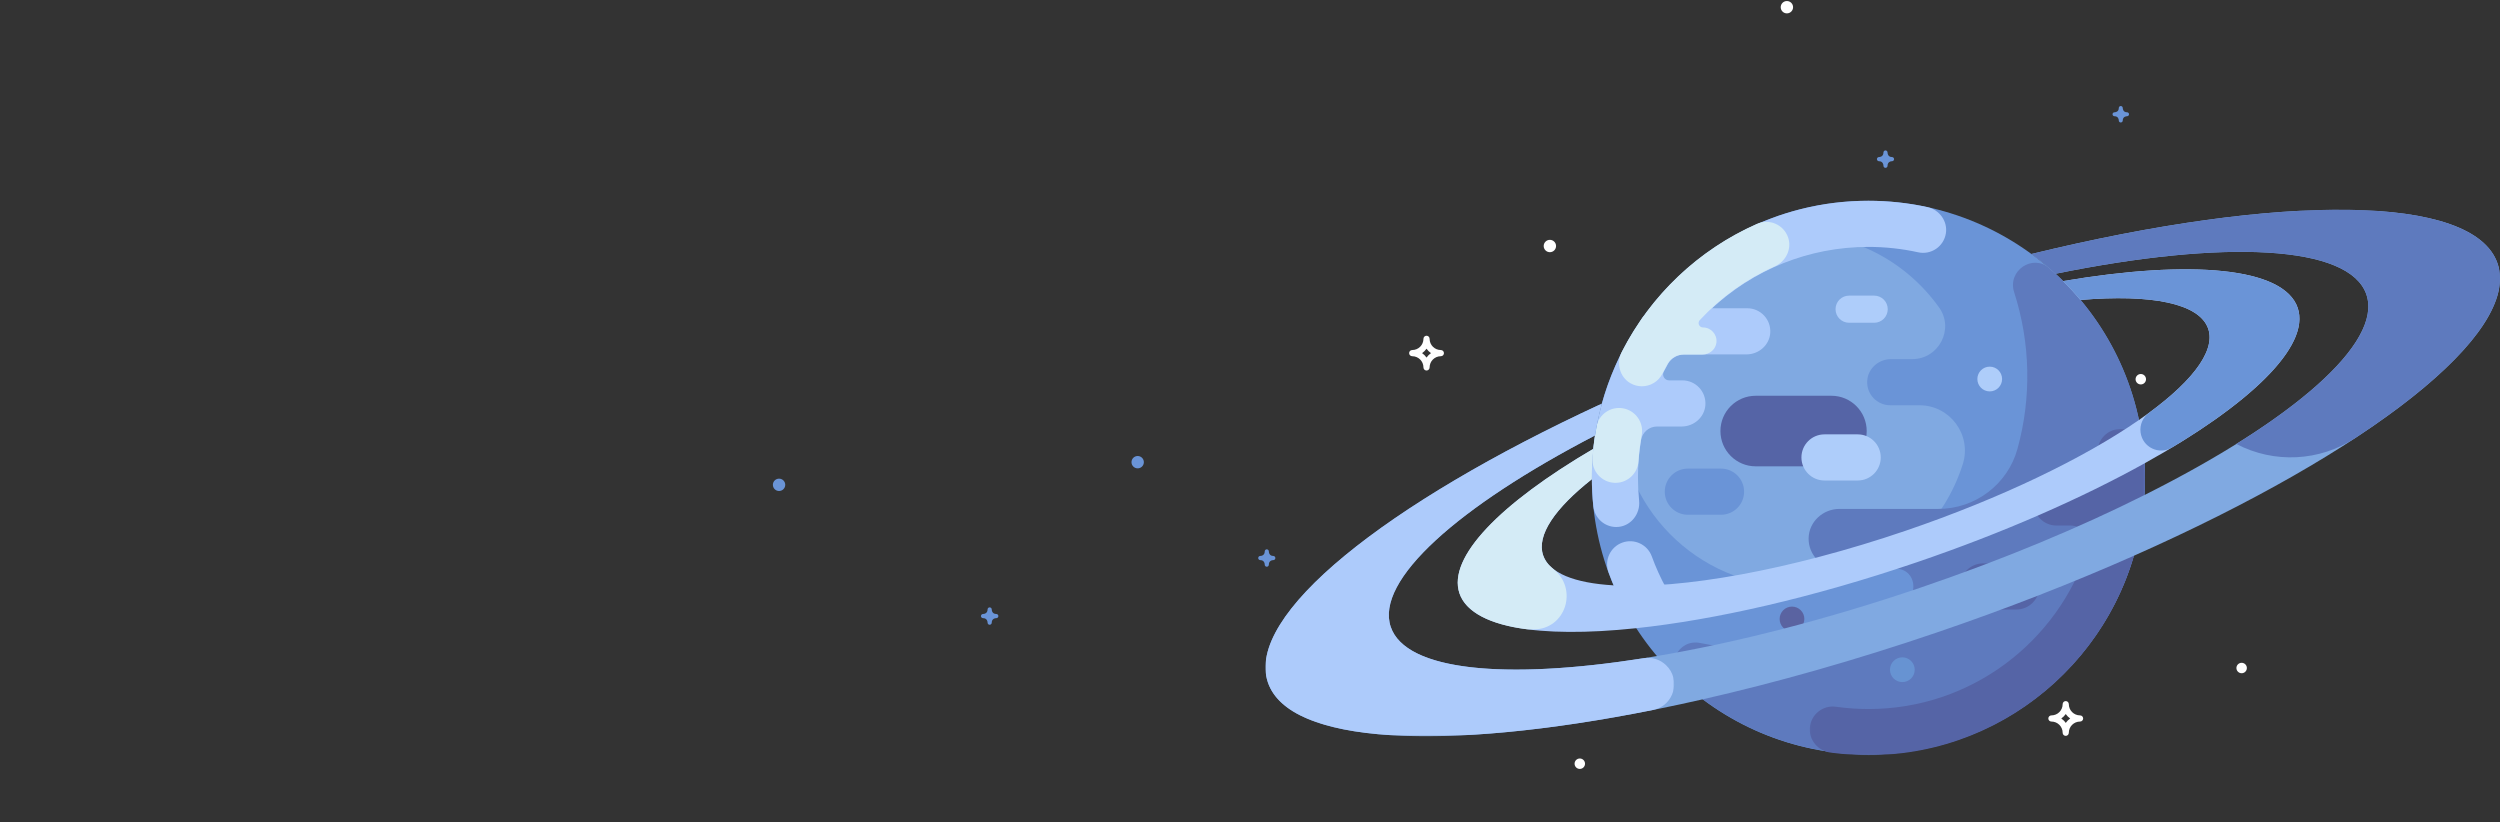 <svg width="1213" height="399" viewBox="0 0 1213 399" fill="none" xmlns="http://www.w3.org/2000/svg">
<rect x="0" y="0" width="1213" height="399" fill="#333333" stroke="none"/>
<g clip-path="url(#clip0_2444_16523)">
<path fill-rule="evenodd" clip-rule="evenodd" d="M918.001 76.202C915.975 76.202 915.845 74.36 915.837 73.999C915.837 73.442 915.394 72.986 914.842 72.986C914.291 72.986 913.847 73.442 913.847 73.998C913.847 76.065 912.036 76.195 911.678 76.201C911.127 76.201 910.684 76.655 910.684 77.214C910.684 77.775 911.129 78.228 911.678 78.228C913.71 78.228 913.841 80.064 913.847 80.437C913.847 80.994 914.292 81.442 914.842 81.442C915.392 81.442 915.837 80.99 915.837 80.428C915.837 78.366 917.649 78.231 918.001 78.228C918.558 78.228 919 77.774 919 77.214C919 76.655 918.553 76.202 918.001 76.202ZM617.804 269.745C615.779 269.745 615.648 267.903 615.641 267.542C615.641 266.985 615.198 266.53 614.646 266.53C614.095 266.53 613.65 266.985 613.65 267.541C613.65 269.607 611.839 269.739 611.482 269.745C610.931 269.745 610.488 270.197 610.488 270.757C610.488 271.318 610.933 271.771 611.482 271.771C613.513 271.771 613.645 273.606 613.65 273.98C613.65 274.537 614.096 274.986 614.646 274.986C615.196 274.986 615.64 274.534 615.64 273.972C615.64 271.909 617.452 271.775 617.804 271.771C618.362 271.771 618.803 271.318 618.803 270.757C618.803 270.197 618.356 269.746 617.804 269.746" fill="#6A94D7"/>
<path fill-rule="evenodd" clip-rule="evenodd" d="M1002.3 350.76C1001.72 349.917 1000.98 349.188 1000.14 348.606C1000.98 348.026 1001.71 347.293 1002.3 346.453C1002.88 347.293 1003.61 348.024 1004.45 348.606C1003.61 349.188 1002.88 349.92 1002.3 350.76ZM1009.25 347.107C1006.23 347.107 1003.79 344.663 1003.79 341.659C1003.79 340.831 1003.12 340.161 1002.3 340.161C1001.47 340.161 1000.8 340.831 1000.8 341.659C1000.8 344.666 998.354 347.107 995.342 347.107C994.511 347.107 993.845 347.779 993.845 348.604C993.845 349.431 994.517 350.099 995.342 350.099C998.352 350.099 1000.8 352.542 1000.8 355.551C1000.8 356.376 1001.46 357.044 1002.3 357.044C1003.12 357.044 1003.79 356.376 1003.79 355.551C1003.79 352.542 1006.23 350.099 1009.25 350.099C1010.08 350.099 1010.75 349.428 1010.75 348.604C1010.75 347.777 1010.07 347.107 1009.25 347.107ZM692.154 173.493C691.574 172.651 690.837 171.923 689.997 171.34C690.837 170.76 691.571 170.027 692.154 169.187C692.734 170.027 693.466 170.758 694.309 171.34C693.466 171.922 692.736 172.654 692.154 173.493ZM699.106 169.841C696.094 169.841 693.646 167.397 693.646 164.393C693.646 163.565 692.977 162.895 692.154 162.895C691.324 162.895 690.658 163.565 690.658 164.393C690.658 167.4 688.213 169.841 685.201 169.841C684.37 169.841 683.704 170.513 683.704 171.338C683.704 172.165 684.376 172.833 685.201 172.833C688.211 172.833 690.658 175.276 690.658 178.285C690.658 179.11 691.324 179.778 692.154 179.778C692.977 179.778 693.645 179.11 693.645 178.285C693.645 175.276 696.091 172.833 699.106 172.833C699.941 172.833 700.606 172.162 700.606 171.338C700.606 170.51 699.928 169.841 699.106 169.841Z" fill="white"/>
<path d="M752 122.364C753.657 122.364 755 121.022 755 119.367C755 117.712 753.657 116.37 752 116.37C750.343 116.37 749 117.712 749 119.367C749 121.022 750.343 122.364 752 122.364Z" fill="white"/>
<path d="M867 6.494C868.657 6.494 870 5.152 870 3.497C870 1.842 868.657 0.5 867 0.5C865.343 0.5 864 1.842 864 3.497C864 5.152 865.343 6.494 867 6.494Z" fill="white"/>
<path d="M552 227.246C553.657 227.246 555 225.904 555 224.249C555 222.594 553.657 221.252 552 221.252C550.343 221.252 549 222.594 549 224.249C549 225.904 550.343 227.246 552 227.246Z" fill="#6A94D7"/>
<path d="M378 238.234C379.657 238.234 381 236.892 381 235.237C381 233.582 379.657 232.24 378 232.24C376.343 232.24 375 233.582 375 235.237C375 236.892 376.343 238.234 378 238.234Z" fill="#6A94D7"/>
<path d="M1087.65 326.655C1089.05 326.655 1090.18 325.521 1090.18 324.123C1090.18 322.725 1089.05 321.591 1087.65 321.591C1086.25 321.591 1085.11 322.725 1085.11 324.123C1085.11 325.521 1086.25 326.655 1087.65 326.655Z" fill="white"/>
<path d="M1038.72 186.531C1040.12 186.531 1041.25 185.397 1041.25 183.999C1041.25 182.601 1040.12 181.467 1038.72 181.467C1037.32 181.467 1036.18 182.601 1036.18 183.999C1036.18 185.397 1037.32 186.531 1038.72 186.531Z" fill="white"/>
<path d="M766.521 373.082C767.921 373.082 769.056 371.948 769.056 370.55C769.056 369.152 767.921 368.018 766.521 368.018C765.121 368.018 763.986 369.152 763.986 370.55C763.986 371.948 765.121 373.082 766.521 373.082Z" fill="white"/>
<path fill-rule="evenodd" clip-rule="evenodd" d="M1032.04 54.482C1030.09 54.482 1029.97 52.742 1029.96 52.399C1029.96 51.873 1029.53 51.443 1029 51.443C1028.47 51.443 1028.04 51.873 1028.04 52.399C1028.04 54.352 1026.3 54.475 1025.96 54.482C1025.43 54.482 1025 54.909 1025 55.438C1025 55.968 1025.43 56.396 1025.96 56.396C1027.91 56.396 1028.04 58.131 1028.04 58.484C1028.04 59.01 1028.47 59.434 1029 59.434C1029.53 59.434 1029.96 59.006 1029.96 58.476C1029.96 56.526 1031.7 56.4 1032.04 56.396C1032.57 56.396 1033 55.968 1033 55.438C1033 54.909 1032.57 54.482 1032.04 54.482Z" fill="#6A94D7"/>
<path fill-rule="evenodd" clip-rule="evenodd" d="M483.392 297.903C481.335 297.903 481.202 296.063 481.194 295.703C481.194 295.146 480.744 294.691 480.183 294.691C479.623 294.691 479.171 295.146 479.171 295.702C479.171 297.766 477.331 297.896 476.968 297.903C476.408 297.903 475.958 298.355 475.958 298.913C475.958 299.473 476.41 299.927 476.968 299.927C479.032 299.927 479.166 301.76 479.171 302.133C479.171 302.689 479.624 303.137 480.183 303.137C480.742 303.137 481.193 302.685 481.193 302.125C481.193 300.064 483.035 299.93 483.393 299.927C483.96 299.927 484.408 299.474 484.408 298.914C484.408 298.355 483.953 297.903 483.392 297.903Z" fill="#6A94D7"/>
<path fill-rule="evenodd" clip-rule="evenodd" d="M1040.76 231.765C1040.76 305.951 980.677 366.091 906.559 366.091C832.442 366.091 772.357 305.951 772.357 231.765C772.357 157.577 832.442 97.438 906.559 97.438C980.677 97.438 1040.76 157.577 1040.76 231.765" fill="#6A94D7"/>
<path fill-rule="evenodd" clip-rule="evenodd" d="M917.131 196.635C910.708 196.635 905.549 191.216 905.973 184.695C906.357 178.747 911.558 174.246 917.514 174.246H927.82C940.676 174.246 948.325 159.695 940.865 149.219C924.947 126.861 898.571 112.484 868.875 113.253C823.281 114.435 786.24 151.956 785.573 197.603C784.874 245.501 823.453 284.548 871.146 284.548C908.952 284.548 941.031 260.746 952.33 225.269C956.843 211.099 946.199 196.635 931.34 196.635H917.131Z" fill="#80A9E1"/>
<path fill-rule="evenodd" clip-rule="evenodd" d="M997.328 132.758C996.354 131.862 995.371 130.986 994.379 130.124C986.168 123.006 973.915 131.388 977.251 141.735C985.18 166.321 985.768 192.839 978.872 217.803C974.11 235.041 958.345 246.922 940.475 246.922H892.489C884.519 246.922 877.683 253.163 877.538 261.137C877.39 269.262 883.926 275.895 892.008 275.895H919.632C928.609 275.895 931.301 286.432 924.74 292.563C898.929 316.684 858.926 318.966 824.892 311.977C814.352 309.812 807.584 323.052 815.488 330.361C815.587 330.454 815.687 330.545 815.788 330.637C870.38 380.815 955.274 377.195 1005.4 322.554C1055.54 267.91 1051.92 182.936 997.328 132.758" fill="#5E7ABE"/>
<path fill-rule="evenodd" clip-rule="evenodd" d="M801.453 269.97C799.34 264.163 792.921 261.16 787.117 263.284C781.314 265.4 778.323 271.823 780.437 277.634C782.745 283.976 785.563 290.202 788.812 296.133C790.845 299.846 794.676 301.949 798.63 301.949C800.445 301.949 802.289 301.505 803.994 300.57C809.411 297.598 811.395 290.794 808.426 285.374C805.721 280.435 803.375 275.251 801.453 269.97" fill="#ADCBFB"/>
<path fill-rule="evenodd" clip-rule="evenodd" d="M935.159 100.478C925.805 98.441 916.172 97.41 906.52 97.41C861.99 97.41 822.466 119.245 798.052 152.775C797.109 153.701 796.338 154.794 795.769 156.005C781.016 177.568 772.372 203.632 772.372 231.682C772.372 236.341 772.614 241.044 773.09 245.658C773.685 251.417 778.541 255.702 784.202 255.702C784.573 255.702 784.946 255.683 785.321 255.646C791.516 255.036 795.922 249.182 795.302 242.983C794.928 239.25 794.739 235.451 794.739 231.682C794.739 225.515 795.257 219.468 796.23 213.573C796.86 209.761 800.119 206.945 803.981 206.945H815.914C821.871 206.945 827.072 202.445 827.458 196.496C827.879 189.977 822.72 184.557 816.297 184.557H809.843C807.672 184.557 806.258 182.251 807.259 180.323C807.913 179.06 808.593 177.811 809.295 176.578C810.93 173.698 814.022 171.956 817.331 171.956H847.388C853.344 171.956 858.547 167.457 858.931 161.507C859.353 154.988 854.194 149.568 847.771 149.568H830.697C850.639 131.108 877.281 119.796 906.52 119.796C914.675 119.796 922.804 120.678 930.689 122.416C936.94 123.797 943.117 119.647 944.141 113.233C945.082 107.333 940.991 101.748 935.159 100.478" fill="#ADCBFB"/>
<path fill-rule="evenodd" clip-rule="evenodd" d="M867.555 115.105C865.347 108.915 858.414 105.998 852.506 108.599C824.171 121.089 800.864 143.182 786.84 170.832C784.132 176.171 785.849 182.908 791.027 185.908C792.807 186.941 794.738 187.426 796.637 187.426C800.726 187.426 804.667 185.171 806.632 181.266C807.459 179.627 808.326 178.013 809.232 176.423C810.786 173.699 813.713 172.049 816.847 172.049H825.996C829.431 172.049 832.499 169.533 832.825 166.11C833.199 162.182 830.124 158.879 826.277 158.879C824.436 158.879 823.469 156.673 824.725 155.325C834.932 144.349 847.292 135.43 861.112 129.269C866.547 126.847 869.556 120.715 867.555 115.105" fill="#D4EBF6"/>
<path fill-rule="evenodd" clip-rule="evenodd" d="M787.579 198.133C781.5 197.022 775.675 201.049 774.564 207.129C773.649 212.132 773.014 217.247 772.673 222.331C772.26 228.5 776.921 233.835 783.084 234.249C783.338 234.265 783.592 234.273 783.843 234.273C789.678 234.273 794.594 229.742 794.991 223.828C795.274 219.589 795.804 215.327 796.566 211.16C797.678 205.078 793.653 199.246 787.579 198.133" fill="#D4EBF6"/>
<mask id="mask0_2444_16523" style="mask-type:luminance" maskUnits="userSpaceOnUse" x="878" y="208" width="163" height="159">
<path fill-rule="evenodd" clip-rule="evenodd" d="M878.082 208.12H1040.75V366.41H878.082V208.12Z" fill="white"/>
</mask>
<g mask="url(#mask0_2444_16523)">
<path fill-rule="evenodd" clip-rule="evenodd" d="M1040.16 244.754C1040.54 240.599 1040.75 236.392 1040.75 232.137C1040.75 227.472 1040.51 222.768 1040.03 218.158C1039.39 212.009 1033.87 207.554 1027.75 208.179C1021.61 208.818 1017.15 214.32 1017.78 220.468C1017.94 221.959 1018.06 223.462 1018.16 224.969C1018.62 232.25 1010.99 232.608 1010.99 232.608H998.192C992.236 232.608 987.035 237.107 986.649 243.057C986.228 249.576 991.387 254.996 997.808 254.996H1004.69C1010.6 254.996 1014.84 260.754 1013.02 266.379C998.54 311.375 956.313 344.022 906.604 344.022C901.317 344.022 896.009 343.65 890.83 342.918C884.506 342.015 878.648 346.629 878.118 353.104C877.631 359.059 882.138 364.313 888.052 365.134C894.151 365.982 900.392 366.411 906.604 366.411C976.218 366.411 1033.61 313.06 1040.13 245.062C1040.14 244.961 1040.15 244.857 1040.16 244.754" fill="#5564A6"/>
</g>
<path fill-rule="evenodd" clip-rule="evenodd" d="M888.62 226.265H851.859C842.412 226.265 834.755 218.601 834.755 209.145C834.755 199.691 842.412 192.025 851.859 192.025H888.62C898.067 192.025 905.724 199.691 905.724 209.145C905.724 218.601 898.067 226.265 888.62 226.265" fill="#5564A6"/>
<path fill-rule="evenodd" clip-rule="evenodd" d="M835.052 249.759H818.931C812.755 249.759 807.747 244.747 807.747 238.566C807.747 232.382 812.755 227.37 818.931 227.37H835.052C841.228 227.37 846.235 232.382 846.235 238.566C846.235 244.747 841.228 249.759 835.052 249.759" fill="#6A94D7"/>
<path fill-rule="evenodd" clip-rule="evenodd" d="M901.359 233.141H885.236C879.06 233.141 874.053 228.129 874.053 221.948C874.053 215.765 879.06 210.753 885.236 210.753H901.359C907.535 210.753 912.542 215.765 912.542 221.948C912.542 228.129 907.535 233.141 901.359 233.141" fill="#AECDFA"/>
<path fill-rule="evenodd" clip-rule="evenodd" d="M978.328 295.742H962.205C956.029 295.742 951.021 290.731 951.021 284.549C951.021 278.366 956.029 273.354 962.205 273.354H978.328C984.503 273.354 989.511 278.366 989.511 284.549C989.511 290.731 984.503 295.742 978.328 295.742" fill="#5564A6"/>
<path fill-rule="evenodd" clip-rule="evenodd" d="M909.354 156.604H897.18C893.546 156.604 890.602 153.657 890.602 150.02C890.602 146.382 893.546 143.435 897.18 143.435H909.354C912.988 143.435 915.933 146.382 915.933 150.02C915.933 153.657 912.988 156.604 909.354 156.604" fill="#AECDFA"/>
<path fill-rule="evenodd" clip-rule="evenodd" d="M971.415 183.904C971.415 187.221 968.728 189.91 965.414 189.91C962.101 189.91 959.414 187.221 959.414 183.904C959.414 180.586 962.101 177.897 965.414 177.897C968.728 177.897 971.415 180.586 971.415 183.904" fill="#AECDFA"/>
<path fill-rule="evenodd" clip-rule="evenodd" d="M929.019 324.946C929.019 328.262 926.332 330.952 923.018 330.952C919.705 330.952 917.019 328.262 917.019 324.946C917.019 321.628 919.705 318.939 923.018 318.939C926.332 318.939 929.019 321.628 929.019 324.946" fill="#6793D2"/>
<path fill-rule="evenodd" clip-rule="evenodd" d="M875.474 300.324C875.474 303.642 872.787 306.331 869.473 306.331C866.16 306.331 863.474 303.642 863.474 300.324C863.474 297.008 866.16 294.319 869.473 294.319C872.787 294.319 875.474 297.008 875.474 300.324" fill="#5A63A1"/>
<path fill-rule="evenodd" clip-rule="evenodd" d="M1114.85 149.39C1108.18 129.702 1063.03 125.864 1001.01 136.388C1003.96 139.302 1006.76 142.347 1009.42 145.54C1043.67 142.639 1067.21 147.109 1071.43 159.529C1075.28 170.909 1062.23 186.879 1037.81 203.784C1011.21 222.192 971.119 241.68 924.662 257.503C868.034 276.782 815.577 285.974 782.803 284.009C763.988 282.887 751.66 278.088 748.726 269.424C745.437 259.72 754.463 246.652 772.369 232.517C772.356 232.319 772.356 232.106 772.356 231.91C772.356 227.137 772.606 222.416 773.093 217.773C728.083 244.159 702.19 270.36 708.137 287.899C713.742 304.448 746.568 309.8 793.776 304.816C831.984 300.782 879.625 289.981 929.872 272.867C972.067 258.492 1010.08 241.721 1040.58 224.789C1091.28 196.663 1121.18 168.088 1114.85 149.39" fill="#ADCBFB"/>
<path fill-rule="evenodd" clip-rule="evenodd" d="M744.022 305.376C759.695 305.445 765.947 285.723 753.619 276.023C751.236 274.15 749.583 271.952 748.726 269.424C745.437 259.72 754.463 246.652 772.369 232.517C772.356 232.319 772.356 232.108 772.356 231.91C772.356 227.137 772.606 222.416 773.093 217.773C728.083 244.159 702.19 270.36 708.137 287.899C711.256 297.108 723.304 303.098 740.587 305.28C740.827 305.309 741.081 305.329 741.323 305.335C742.242 305.358 743.142 305.372 744.022 305.376" fill="#D4EBF6"/>
<path fill-rule="evenodd" clip-rule="evenodd" d="M1038.61 209.814C1039.55 217.02 1047.57 220.904 1053.79 217.168C1096.39 191.584 1120.6 166.399 1114.85 149.39C1108.18 129.702 1063.03 125.865 1001.01 136.387C1003.96 139.302 1006.76 142.348 1009.42 145.54C1043.67 142.639 1067.21 147.108 1071.43 159.529C1075.02 170.125 1063.95 184.698 1042.7 200.3C1039.71 202.496 1038.12 206.13 1038.61 209.814" fill="#6A94D7"/>
<mask id="mask1_2444_16523" style="mask-type:luminance" maskUnits="userSpaceOnUse" x="614" y="101" width="599" height="257">
<path fill-rule="evenodd" clip-rule="evenodd" d="M614 101.76H1213V357.219H614V101.76Z" fill="white"/>
</mask>
<g mask="url(#mask1_2444_16523)">
<path fill-rule="evenodd" clip-rule="evenodd" d="M1211.83 127.895C1200.32 93.955 1106.35 93.784 985.646 123.242C989.711 126.221 993.607 129.425 997.303 132.84C1079.02 116.173 1139.99 118.745 1148.19 142.941C1156.17 166.493 1112.01 204.35 1040.5 240.19C1009.03 255.961 972.252 271.349 932.307 284.958C886.244 300.651 842.102 311.872 803.75 318.347C733.215 330.267 682.231 326.125 674.785 304.157C667.127 281.555 707.48 245.781 773.936 211.261C774.738 206.011 775.844 200.855 777.251 195.833C671.837 244.542 604.159 298.605 615.17 331.085C626.182 363.563 712.69 365.117 825.867 339.379C861.667 331.242 900.139 320.377 939.741 306.886C973.725 295.309 1005.88 282.716 1035.39 269.635C1148.96 219.303 1223.34 161.824 1211.83 127.895" fill="#80A9E1"/>
</g>
<mask id="mask2_2444_16523" style="mask-type:luminance" maskUnits="userSpaceOnUse" x="614" y="195" width="199" height="163">
<path fill-rule="evenodd" clip-rule="evenodd" d="M614 195.832H812.31V357.219H614V195.832Z" fill="white"/>
</mask>
<g mask="url(#mask2_2444_16523)">
<path fill-rule="evenodd" clip-rule="evenodd" d="M808.33 322.7C805.469 319.98 801.506 318.734 797.612 319.351C730.27 330.009 682.014 325.482 674.786 304.156C667.128 281.556 707.481 245.782 773.936 211.26C774.74 206.012 775.845 200.856 777.253 195.832C671.839 244.542 604.159 298.606 615.17 331.084C625.4 361.248 700.746 364.739 802.1 344.463C812.203 342.442 815.805 329.809 808.33 322.7" fill="#ADCBFB"/>
</g>
<path fill-rule="evenodd" clip-rule="evenodd" d="M1085.07 215.417C1103.39 225.019 1125.46 223.902 1142.76 212.544C1192.16 180.092 1219.09 149.305 1211.83 127.895C1200.32 93.955 1106.35 93.784 985.646 123.242C989.711 126.221 993.606 129.425 997.303 132.84C1079.02 116.173 1139.99 118.744 1148.19 142.941C1154.34 161.093 1129.52 187.743 1085.07 215.417" fill="#5E7ABE"/>
</g>
<defs>
<clipPath id="clip0_2444_16523">
<rect width="1213" height="399" fill="white"/>
</clipPath>
</defs>
</svg>
